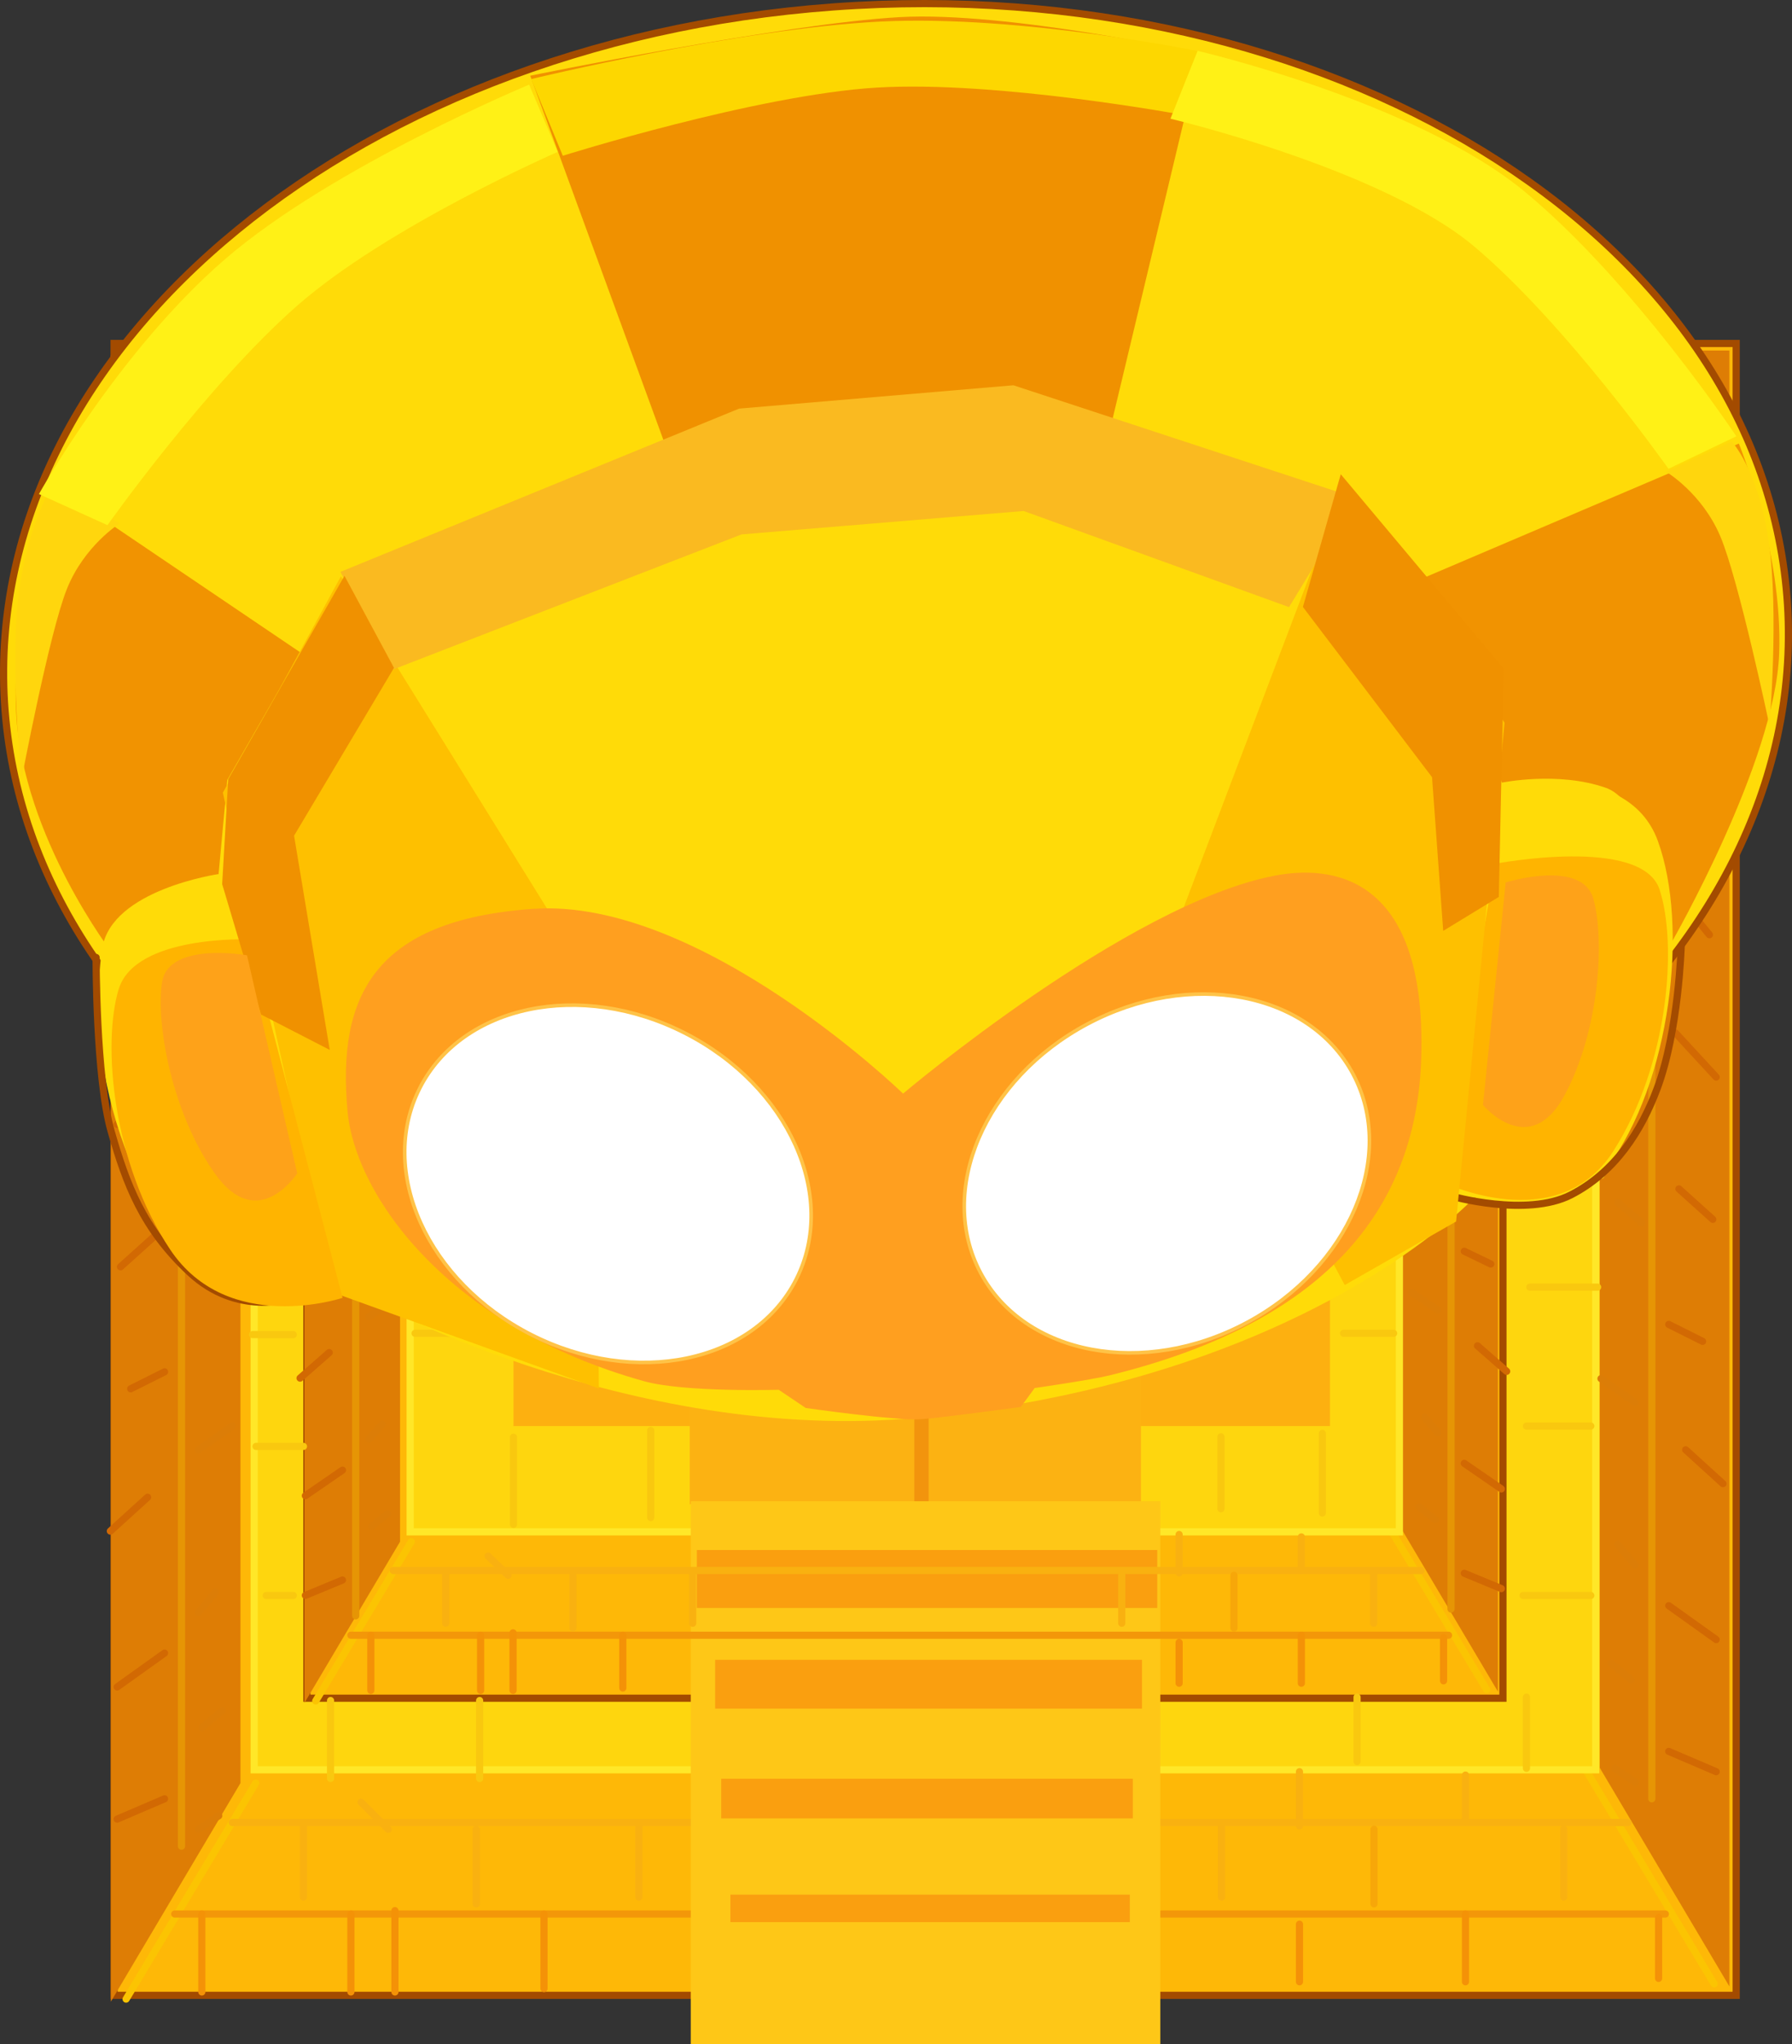 <svg version="1.1" xmlns="http://www.w3.org/2000/svg" xmlns:xlink="http://www.w3.org/1999/xlink" width="125.038" height="142.599" viewBox="0,0,125.038,142.599"><rect x="0" y="0" width="125.038" height="142.599" fill="#333333" stroke="none"/><g transform="translate(-177.481,-108.576)"><g data-paper-data="{&quot;isPaintingLayer&quot;:true}" fill-rule="nonzero" stroke-linejoin="miter" stroke-miterlimit="10" stroke-dasharray="" stroke-dashoffset="0" style="mix-blend-mode: normal"><path d="M185.443,132.537h113.182v115.238h-113.182z" fill="#feb807" stroke="#a34b00" stroke-width="0.5" stroke-linecap="butt"/><path d="M185.217,133.377h9.042v99.591l-9.042,15.247z" fill="#de7d05" stroke="none" stroke-width="0" stroke-linecap="butt"/><path d="M195.322,232.968l-9.042,15.07" fill="none" stroke="#fbc402" stroke-width="0.5" stroke-linecap="round"/><path d="M298.15,247.152l-9.042,-15.247v-98.876h9.042z" data-paper-data="{&quot;index&quot;:null}" fill="#de7d05" stroke="none" stroke-width="0" stroke-linecap="butt"/><path d="M288.045,231.905l9.042,15.07" data-paper-data="{&quot;index&quot;:null}" fill="none" stroke="#fbc402" stroke-width="0.5" stroke-linecap="round"/><path d="M195.217,132.866h93.609v99.175h-93.609z" fill="#fed60e" stroke="#ffe728" stroke-width="0.5" stroke-linecap="butt"/><path d="M198.893,142.073h83.457v84.973h-83.457z" fill="#feb807" stroke="#a34b00" stroke-width="0.5" stroke-linecap="butt"/><path d="M198.727,142.692h6.667v73.436l-6.667,11.243z" fill="#de7d05" stroke="none" stroke-width="0" stroke-linecap="butt"/><path d="M206.178,216.127l-6.667,11.112" fill="none" stroke="#fbc402" stroke-width="0.5" stroke-linecap="round"/><path d="M282,226.586l-6.667,-11.243v-72.908h6.667z" data-paper-data="{&quot;index&quot;:null}" fill="#de7d05" stroke="none" stroke-width="0" stroke-linecap="butt"/><path d="M274.549,215.343l6.667,11.112" data-paper-data="{&quot;index&quot;:null}" fill="none" stroke="#fbc402" stroke-width="0.5" stroke-linecap="round"/><path d="M206.101,142.315h69.024v73.128h-69.024z" fill="#fed60e" stroke="#ffe728" stroke-width="0.5" stroke-linecap="butt"/><path d="M213.311,142.582h56.969v65.479h-56.969z" fill="#fdb010" stroke="none" stroke-width="0" stroke-linecap="butt"/><path d="M225.608,179.478h31.487v34.04h-31.487z" fill="#fcb212" stroke="none" stroke-width="0" stroke-linecap="butt"/><path d="M241.776,207.445v6.073v-70.663v5.932" fill="none" stroke="#f2940d" stroke-width="1" stroke-linecap="round"/><path d="M293.683,242.101h-104.01" fill="none" stroke="#f39709" stroke-width="0.5" stroke-linecap="round"/><path d="M291.082,235.719h-97.391" fill="none" stroke="#f9b110" stroke-width="0.5" stroke-linecap="round"/><path d="M273.353,236.191v5.201" fill="none" stroke="#f7a709" stroke-width="0.5" stroke-linecap="round"/><path d="M279.736,246.829v-4.728" fill="none" stroke="#f49207" stroke-width="0.5" stroke-linecap="round"/><path d="M293.21,246.592v-4.255" fill="none" stroke="#f49207" stroke-width="0.5" stroke-linecap="round"/><path d="M268.153,246.829v-4.019" fill="none" stroke="#f49207" stroke-width="0.5" stroke-linecap="round"/><path d="M215.439,247.301v-5.2" fill="none" stroke="#f49207" stroke-width="0.5" stroke-linecap="round"/><path d="M191.564,247.538v-5.437" fill="none" stroke="#f49207" stroke-width="0.5" stroke-linecap="round"/><path d="M205.038,247.538v-5.673" fill="none" stroke="#f49207" stroke-width="0.5" stroke-linecap="round"/><path d="M201.965,242.101v5.437" fill="none" stroke="#f49207" stroke-width="0.5" stroke-linecap="round"/><path d="M279.736,232.409v3.309" fill="none" stroke="#f9b110" stroke-width="0.5" stroke-linecap="round"/><path d="M268.153,235.955v-3.782" fill="none" stroke="#f9b110" stroke-width="0.5" stroke-linecap="round"/><path d="M202.674,234.3l1.891,1.891" fill="none" stroke="#f9b110" stroke-width="0.5" stroke-linecap="round"/><path d="M198.655,235.955v4.964" fill="none" stroke="#f9b110" stroke-width="0.5" stroke-linecap="round"/><path d="M210.711,236.191v5.201" fill="none" stroke="#f9b110" stroke-width="0.5" stroke-linecap="round"/><path d="M222.058,235.955v4.964" fill="none" stroke="#f9b110" stroke-width="0.5" stroke-linecap="round"/><path d="M262.716,240.919v-4.964" fill="none" stroke="#f9b110" stroke-width="0.5" stroke-linecap="round"/><path d="M286.591,240.919v-4.728" fill="none" stroke="#f9b110" stroke-width="0.5" stroke-linecap="round"/><path d="M297.228,232.173l-3.309,-1.418" fill="none" stroke="#d26903" stroke-width="0.5" stroke-linecap="round"/><path d="M293.919,220.59l3.309,2.364" fill="none" stroke="#d26903" stroke-width="0.5" stroke-linecap="round"/><path d="M297.701,212.08l-2.6,-2.364" fill="none" stroke="#d26903" stroke-width="0.5" stroke-linecap="round"/><path d="M296.283,202.152l-2.364,-1.182" fill="none" stroke="#d26903" stroke-width="0.5" stroke-linecap="round"/><path d="M294.628,191.514l2.364,2.127" fill="none" stroke="#d26903" stroke-width="0.5" stroke-linecap="round"/><path d="M294.392,180.641l2.837,3.073" fill="none" stroke="#d26903" stroke-width="0.5" stroke-linecap="round"/><path d="M294.628,171.185l2.127,2.6" fill="none" stroke="#d26903" stroke-width="0.5" stroke-linecap="round"/><path d="M292.737,164.803v69.261" fill="none" stroke="#e69505" stroke-width="0.5" stroke-linecap="round"/><path d="M289.191,204.752l2.364,1.655" fill="none" stroke="#dc7d07" stroke-width="0.5" stroke-linecap="round"/><path d="M290.373,216.335l1.182,1.418" fill="none" stroke="#dc7d07" stroke-width="0.5" stroke-linecap="round"/><path d="M289.9,224.608l1.418,1.182" fill="none" stroke="#dc7d07" stroke-width="0.5" stroke-linecap="round"/><path d="M290.137,231.936l1.418,0.946" fill="none" stroke="#dc7d07" stroke-width="0.5" stroke-linecap="round"/><path d="M290.373,192.46l1.655,1.418" fill="none" stroke="#dc7d07" stroke-width="0.5" stroke-linecap="round"/><path d="M292.028,183.241l-1.418,-1.655" fill="none" stroke="#dc7d07" stroke-width="0.5" stroke-linecap="round"/><path d="M283.754,219.881h4.728" fill="none" stroke="#f9c80f" stroke-width="0.5" stroke-linecap="round"/><path d="M288.482,208.061h-4.491" fill="none" stroke="#f9c80f" stroke-width="0.5" stroke-linecap="round"/><path d="M284.227,190.569h4.964" fill="none" stroke="#f9c80f" stroke-width="0.5" stroke-linecap="round"/><path d="M284.227,198.369h4.728" fill="none" stroke="#f9c80f" stroke-width="0.5" stroke-linecap="round"/><path d="M272.171,231.464v-4.491" fill="none" stroke="#f9c80f" stroke-width="0.5" stroke-linecap="round"/><path d="M283.991,226.972v4.964" fill="none" stroke="#f9c80f" stroke-width="0.5" stroke-linecap="round"/><path d="M210.947,227.209v5.437" fill="none" stroke="#f9c80f" stroke-width="0.5" stroke-linecap="round"/><path d="M200.546,232.646v-5.437" fill="none" stroke="#f9c80f" stroke-width="0.5" stroke-linecap="round"/><path d="M197.946,219.881h-1.891" fill="none" stroke="#f9c80f" stroke-width="0.5" stroke-linecap="round"/><path d="M198.655,209.48h-3.309" fill="none" stroke="#f9c80f" stroke-width="0.5" stroke-linecap="round"/><path d="M197.946,201.679h-2.837" fill="none" stroke="#f9c80f" stroke-width="0.5" stroke-linecap="round"/><path d="M195.819,191.987h2.364" fill="none" stroke="#f9c80f" stroke-width="0.5" stroke-linecap="round"/><path d="M185.654,235.482l3.309,-1.418" data-paper-data="{&quot;index&quot;:null}" fill="none" stroke="#d26903" stroke-width="0.5" stroke-linecap="round"/><path d="M185.654,226.263l3.309,-2.364" data-paper-data="{&quot;index&quot;:null}" fill="none" stroke="#d26903" stroke-width="0.5" stroke-linecap="round"/><path d="M185.181,215.389l2.6,-2.364" data-paper-data="{&quot;index&quot;:null}" fill="none" stroke="#d26903" stroke-width="0.5" stroke-linecap="round"/><path d="M186.6,205.461l2.364,-1.182" data-paper-data="{&quot;index&quot;:null}" fill="none" stroke="#d26903" stroke-width="0.5" stroke-linecap="round"/><path d="M188.254,194.824l-2.364,2.127" data-paper-data="{&quot;index&quot;:null}" fill="none" stroke="#d26903" stroke-width="0.5" stroke-linecap="round"/><path d="M185.654,187.023l2.837,-3.073" data-paper-data="{&quot;index&quot;:null}" fill="none" stroke="#d26903" stroke-width="0.5" stroke-linecap="round"/><path d="M188.254,174.494l-2.127,2.6" data-paper-data="{&quot;index&quot;:null}" fill="none" stroke="#d26903" stroke-width="0.5" stroke-linecap="round"/><path d="M190.145,168.112v69.261" data-paper-data="{&quot;index&quot;:null}" fill="none" stroke="#e69505" stroke-width="0.5" stroke-linecap="round"/><path d="M191.327,209.716l2.364,-1.655" data-paper-data="{&quot;index&quot;:null}" fill="none" stroke="#dc7d07" stroke-width="0.5" stroke-linecap="round"/><path d="M192.509,219.644l-1.182,1.418" data-paper-data="{&quot;index&quot;:null}" fill="none" stroke="#dc7d07" stroke-width="0.5" stroke-linecap="round"/><path d="M192.982,227.918l-1.418,1.182" data-paper-data="{&quot;index&quot;:null}" fill="none" stroke="#dc7d07" stroke-width="0.5" stroke-linecap="round"/><path d="M192.746,235.246l-1.418,0.946" data-paper-data="{&quot;index&quot;:null}" fill="none" stroke="#dc7d07" stroke-width="0.5" stroke-linecap="round"/><path d="M192.509,195.769l-1.655,1.418" data-paper-data="{&quot;index&quot;:null}" fill="none" stroke="#dc7d07" stroke-width="0.5" stroke-linecap="round"/><path d="M192.273,184.895l-1.418,1.655" data-paper-data="{&quot;index&quot;:null}" fill="none" stroke="#dc7d07" stroke-width="0.5" stroke-linecap="round"/><path d="M225.679,213.305h32.763v37.869h-32.763z" fill="#fec717" stroke="#a34b00" stroke-width="0" stroke-linecap="butt"/><path d="M226.104,216.709h32.125v4.042h-32.125z" fill="#fa9f0f" stroke="none" stroke-width="0" stroke-linecap="butt"/><path d="M227.381,224.368h29.785v3.404h-29.785z" fill="#fa9f0f" stroke="none" stroke-width="0" stroke-linecap="butt"/><path d="M227.806,232.665h28.721v2.766h-28.721z" fill="#fa9f0f" stroke="none" stroke-width="0" stroke-linecap="butt"/><path d="M228.444,240.75h27.87v1.915h-27.87z" fill="#fa9f0f" stroke="none" stroke-width="0" stroke-linecap="butt"/><path d="M278.554,222.654h-76.589" fill="none" stroke="#f39709" stroke-width="0.5" stroke-linecap="round"/><path d="M276.639,218.136h-71.715" fill="none" stroke="#f9b110" stroke-width="0.5" stroke-linecap="round"/><path d="M263.584,222.152v-3.681" fill="none" stroke="#f7a709" stroke-width="0.5" stroke-linecap="round"/><path d="M268.284,226v-3.347" fill="none" stroke="#f49207" stroke-width="0.5" stroke-linecap="round"/><path d="M278.206,225.833v-3.012" fill="none" stroke="#f49207" stroke-width="0.5" stroke-linecap="round"/><path d="M259.755,223.156v2.845" fill="none" stroke="#f49207" stroke-width="0.5" stroke-linecap="round"/><path d="M220.938,226.335v-3.681" fill="none" stroke="#f49207" stroke-width="0.5" stroke-linecap="round"/><path d="M203.357,226.502v-3.849" fill="none" stroke="#f49207" stroke-width="0.5" stroke-linecap="round"/><path d="M213.279,222.486v4.016" fill="none" stroke="#f49207" stroke-width="0.5" stroke-linecap="round"/><path d="M211.016,222.654v3.849" fill="none" stroke="#f49207" stroke-width="0.5" stroke-linecap="round"/><path d="M268.284,215.793v2.343" fill="none" stroke="#f9b110" stroke-width="0.5" stroke-linecap="round"/><path d="M259.755,215.626v2.677" fill="none" stroke="#f9b110" stroke-width="0.5" stroke-linecap="round"/><path d="M212.931,218.47l-1.393,-1.339" fill="none" stroke="#f9b110" stroke-width="0.5" stroke-linecap="round"/><path d="M208.579,218.303v3.514" fill="none" stroke="#f9b110" stroke-width="0.5" stroke-linecap="round"/><path d="M217.457,222.152v-3.681" fill="none" stroke="#f9b110" stroke-width="0.5" stroke-linecap="round"/><path d="M225.812,218.303v3.514" fill="none" stroke="#f9b110" stroke-width="0.5" stroke-linecap="round"/><path d="M255.751,218.303v3.514" fill="none" stroke="#f9b110" stroke-width="0.5" stroke-linecap="round"/><path d="M273.332,221.817v-3.347" fill="none" stroke="#f9b110" stroke-width="0.5" stroke-linecap="round"/><path d="M198.789,219.873l2.588,-1.07" data-paper-data="{&quot;index&quot;:null}" fill="none" stroke="#d26903" stroke-width="0.5" stroke-linecap="round"/><path d="M198.789,212.919l2.588,-1.783" data-paper-data="{&quot;index&quot;:null}" fill="none" stroke="#d26903" stroke-width="0.5" stroke-linecap="round"/><path d="M200.452,202.934l-2.034,1.783" data-paper-data="{&quot;index&quot;:null}" fill="none" stroke="#d26903" stroke-width="0.5" stroke-linecap="round"/><path d="M199.528,197.229l1.849,-0.891" data-paper-data="{&quot;index&quot;:null}" fill="none" stroke="#d26903" stroke-width="0.5" stroke-linecap="round"/><path d="M200.822,189.205l-1.849,1.605" data-paper-data="{&quot;index&quot;:null}" fill="none" stroke="#d26903" stroke-width="0.5" stroke-linecap="round"/><path d="M201.007,181.004l-2.218,2.318" data-paper-data="{&quot;index&quot;:null}" fill="none" stroke="#d26903" stroke-width="0.5" stroke-linecap="round"/><path d="M200.822,173.872l-1.664,1.961" data-paper-data="{&quot;index&quot;:null}" fill="none" stroke="#d26903" stroke-width="0.5" stroke-linecap="round"/><path d="M202.301,221.299v-52.241" data-paper-data="{&quot;index&quot;:null}" fill="none" stroke="#e69505" stroke-width="0.5" stroke-linecap="round"/><path d="M205.074,199.19l-1.849,1.248" data-paper-data="{&quot;index&quot;:null}" fill="none" stroke="#dc7d07" stroke-width="0.5" stroke-linecap="round"/><path d="M204.15,207.927l-0.924,1.07" data-paper-data="{&quot;index&quot;:null}" fill="none" stroke="#dc7d07" stroke-width="0.5" stroke-linecap="round"/><path d="M203.41,215.059l1.109,-0.891" data-paper-data="{&quot;index&quot;:null}" fill="none" stroke="#dc7d07" stroke-width="0.5" stroke-linecap="round"/><path d="M202.856,190.988l1.294,-1.07" data-paper-data="{&quot;index&quot;:null}" fill="none" stroke="#dc7d07" stroke-width="0.5" stroke-linecap="round"/><path d="M203.965,181.717l-1.109,1.248" data-paper-data="{&quot;index&quot;:null}" fill="none" stroke="#dc7d07" stroke-width="0.5" stroke-linecap="round"/><path d="M279.651,218.33l2.588,1.07" data-paper-data="{&quot;index&quot;:null}" fill="none" stroke="#d26903" stroke-width="0.5" stroke-linecap="round"/><path d="M279.651,210.663l2.588,1.783" data-paper-data="{&quot;index&quot;:null}" fill="none" stroke="#d26903" stroke-width="0.5" stroke-linecap="round"/><path d="M282.609,204.244l-2.034,-1.783" data-paper-data="{&quot;index&quot;:null}" fill="none" stroke="#d26903" stroke-width="0.5" stroke-linecap="round"/><path d="M281.5,196.756l-1.849,-0.891" data-paper-data="{&quot;index&quot;:null}" fill="none" stroke="#d26903" stroke-width="0.5" stroke-linecap="round"/><path d="M280.205,188.733l1.849,1.605" data-paper-data="{&quot;index&quot;:null}" fill="none" stroke="#d26903" stroke-width="0.5" stroke-linecap="round"/><path d="M282.239,182.849l-2.218,-2.318" data-paper-data="{&quot;index&quot;:null}" fill="none" stroke="#d26903" stroke-width="0.5" stroke-linecap="round"/><path d="M281.869,175.36l-1.664,-1.961" data-paper-data="{&quot;index&quot;:null}" fill="none" stroke="#d26903" stroke-width="0.5" stroke-linecap="round"/><path d="M278.727,168.585v52.241" data-paper-data="{&quot;index&quot;:null}" fill="none" stroke="#e69505" stroke-width="0.5" stroke-linecap="round"/><path d="M277.802,199.965l-1.849,-1.248" data-paper-data="{&quot;index&quot;:null}" fill="none" stroke="#dc7d07" stroke-width="0.5" stroke-linecap="round"/><path d="M277.802,208.524l-0.924,-1.07" data-paper-data="{&quot;index&quot;:null}" fill="none" stroke="#dc7d07" stroke-width="0.5" stroke-linecap="round"/><path d="M276.508,213.694l1.109,0.891" data-paper-data="{&quot;index&quot;:null}" fill="none" stroke="#dc7d07" stroke-width="0.5" stroke-linecap="round"/><path d="M276.878,189.446l1.294,1.07" data-paper-data="{&quot;index&quot;:null}" fill="none" stroke="#dc7d07" stroke-width="0.5" stroke-linecap="round"/><path d="M278.172,182.492l-1.109,-1.248" data-paper-data="{&quot;index&quot;:null}" fill="none" stroke="#dc7d07" stroke-width="0.5" stroke-linecap="round"/><path d="M274.721,201.591h-3.492" fill="none" stroke="#f9c80f" stroke-width="0.5" stroke-linecap="round"/><path d="M271.403,188.378h3.318" fill="none" stroke="#f9c80f" stroke-width="0.5" stroke-linecap="round"/><path d="M271.577,168.821h3.667" fill="none" stroke="#f9c80f" stroke-width="0.5" stroke-linecap="round"/><path d="M275.07,177.542h-3.492" fill="none" stroke="#f9c80f" stroke-width="0.5" stroke-linecap="round"/><path d="M262.672,208.81v5.021" fill="none" stroke="#f9c80f" stroke-width="0.5" stroke-linecap="round"/><path d="M269.748,214.124v-5.55" fill="none" stroke="#f9c80f" stroke-width="0.5" stroke-linecap="round"/><path d="M222.883,214.444v-6.078" fill="none" stroke="#f9c80f" stroke-width="0.5" stroke-linecap="round"/><path d="M213.309,208.838v6.078" fill="none" stroke="#f9c80f" stroke-width="0.5" stroke-linecap="round"/><path d="M212.57,201.591h-6.125" fill="none" stroke="#f9c80f" stroke-width="0.5" stroke-linecap="round"/><path d="M205.921,189.963h6.463" fill="none" stroke="#f9c80f" stroke-width="0.5" stroke-linecap="round"/><path d="M213.516,181.242h-7.769" fill="none" stroke="#f9c80f" stroke-width="0.5" stroke-linecap="round"/><path d="M213.69,170.407h-7.419" fill="none" stroke="#f9c80f" stroke-width="0.5" stroke-linecap="round"/><path d="M242.787,199.396c-34.355,1.884 -63.453,-16.834 -64.992,-41.808c-1.539,-24.974 25.064,-46.747 59.419,-48.631c34.355,-1.884 63.453,16.834 64.992,41.808c1.539,24.974 -25.064,46.747 -59.419,48.631z" fill="#ffdb08" stroke="#a34b00" stroke-width="0.5" stroke-linecap="butt"/><path d="M193.959,169.983c0,0 -2.598,-0.305 -4.588,0.548c-3.316,1.423 -3.992,4.626 -3.992,4.626c0,0 -6.321,-8.173 -6.77,-16.874c-0.423,-8.198 2.949,-15.612 2.949,-15.612l17.215,11.645" fill="#f19301" stroke="#a34b00" stroke-width="0" stroke-linecap="round"/><path d="M276.721,148.932l22.088,-9.412c0,0 3.082,7.5 2.815,14.645c-0.283,7.583 -7.499,20.14 -7.499,20.14c0,0 -1.249,-9.593 -4.592,-10.768c-3.342,-1.175 -7.252,-0.363 -7.252,-0.363" data-paper-data="{&quot;index&quot;:null}" fill="#f19301" stroke="#a34b00" stroke-width="0" stroke-linecap="round"/><path d="M193.341,162.988l8.024,-13.962l27.498,-12.021l22.711,-1.304l21.073,7.514l9.026,12.068l0.124,8.131c0,0 9.195,-2.131 11.362,3.828c2.168,5.959 0.917,16.801 -3.53,22.788c-3.227,4.345 -9.273,2.085 -9.273,2.085c0,0 -11.692,12.726 -38.705,15.351c-20.419,1.984 -39.466,-8.736 -39.466,-8.736c0,0 -5.146,1.414 -8.991,-0.514c-4.837,-2.425 -10.172,-13.235 -8.574,-23.491c0.637,-4.092 8.112,-5.172 8.112,-5.172z" fill="#ffdb08" stroke="#a34b00" stroke-width="0" stroke-linecap="round"/><path d="M197.765,199.167c0,0 -3.733,1.258 -7.028,-1.809c-3.295,-3.067 -4.447,-6.173 -5.498,-9.85c-1.076,-3.765 -1.052,-12.137 -1.052,-12.137" fill="none" stroke="#a34b00" stroke-width="0.5" stroke-linecap="round"/><path d="M294.787,174.584c0,0 -0.161,5.889 -1.681,9.943c-1.102,2.938 -2.912,5.81 -6.006,7.403c-3.094,1.592 -8.376,0.085 -8.376,0.085" data-paper-data="{&quot;index&quot;:null}" fill="none" stroke="#a34b00" stroke-width="0.5" stroke-linecap="round"/><path d="M281.798,168.835c0,0 10.243,-1.966 11.479,1.796c1.237,3.763 0.687,12.134 -3.223,18.245c-3.91,6.111 -11.969,2.144 -11.969,2.144z" data-paper-data="{&quot;index&quot;:null}" fill="#ffb400" stroke="#ffc90c" stroke-width="0" stroke-linecap="round"/><path d="M280.956,185.663l1.585,-15.526c0,0 5.34,-1.67 6.123,1.153c0.784,2.823 0.448,9.099 -2.007,13.676c-2.455,4.577 -5.701,0.697 -5.701,0.697z" data-paper-data="{&quot;index&quot;:null}" fill="#fea219" stroke="#ffc90c" stroke-width="0" stroke-linecap="round"/><path d="M200.702,198.736l-7.67,-34.86l8.236,-15.092l17.686,28.498l0.316,28.16z" fill="#fec000" stroke="#000000" stroke-width="0" stroke-linecap="round"/><path d="M258.893,174.993l12.361,-32.566l11.211,16.566l-3.384,34.798l-7.77,4.432z" fill="#fec000" stroke="#000000" stroke-width="0" stroke-linecap="round"/><path d="M223.875,139.553l-9.396,-25.695c0,0 17.77,-3.637 25.771,-4.087c7.546,-0.424 20.959,2.535 20.959,2.535l-6.184,25.854" fill="#f09100" stroke="#000000" stroke-width="0" stroke-linecap="round"/><path d="M201.236,148.47l27.815,-11.388l19.139,-1.628l23.884,7.848l-4.652,7.627l-18.516,-6.706l-19.684,1.634l-24.44,9.473z" fill="#faba20" stroke="#000000" stroke-width="0" stroke-linecap="round"/><path d="M201.384,199.116c0,0 -7.991,2.668 -12.025,-3.362c-4.034,-6.03 -4.755,-14.388 -3.595,-18.175c1.16,-3.787 9.086,-3.469 9.086,-3.469z" data-paper-data="{&quot;index&quot;:null}" fill="#ffb400" stroke="#ffc90c" stroke-width="0" stroke-linecap="round"/><path d="M277.403,162.794l-9.011,-11.875l2.641,-9.259l11.372,13.561l-0.344,15.927l-3.879,2.368z" fill="#f09100" stroke="#000000" stroke-width="0" stroke-linecap="round"/><path d="M193.406,162.929l8.111,-14.181l3.455,6.417l-6.972,11.711l2.489,14.944l-4.792,-2.468l-2.714,-9.098z" data-paper-data="{&quot;index&quot;:null}" fill="#f09100" stroke="#000000" stroke-width="0" stroke-linecap="round"/><path d="M198.22,190.429c0,0 -2.739,4.254 -5.744,0.018c-3.005,-4.236 -4.119,-10.422 -3.693,-13.32c0.426,-2.898 5.933,-1.906 5.933,-1.906l3.504,15.208z" data-paper-data="{&quot;index&quot;:null}" fill="#fea219" stroke="#ffc90c" stroke-width="0" stroke-linecap="round"/><path d="M261.386,112.204l-1.209,4.412c0,0 -13.098,-2.436 -21.512,-1.93c-8.414,0.507 -21.914,4.757 -21.914,4.757l-2.204,-5.351c0,0 14.446,-3.508 24.328,-4.009c9.882,-0.502 22.51,2.121 22.51,2.121z" fill="#fdd700" stroke="#000000" stroke-width="0" stroke-linecap="round"/><path d="M298.307,139.366c0,0 1.832,1.928 2.578,6.923c0.746,4.994 0.06,12.895 0.06,12.895c0,0 -2.138,-10.149 -3.428,-13.194c-1.279,-3.018 -3.773,-4.499 -3.773,-4.499" fill="#ffd60d" stroke="#000000" stroke-width="0" stroke-linecap="round"/><path d="M185.824,145.099c0,0 -2.463,1.532 -3.68,4.576c-1.228,3.071 -3.158,13.261 -3.158,13.261c0,0 -0.847,-7.885 -0.203,-12.893c0.644,-5.008 2.428,-7.726 2.428,-7.726" data-paper-data="{&quot;index&quot;:null}" fill="#ffd60d" stroke="#000000" stroke-width="0" stroke-linecap="round"/><path d="M214.401,114.481l1.992,4.693c0,0 -11.848,5.171 -18.182,10.732c-6.334,5.562 -13.232,15.307 -13.232,15.307l-4.78,-2.171c0,0 5.513,-9.948 13.009,-16.407c7.496,-6.458 21.194,-12.155 21.194,-12.155z" fill="#fff116" stroke="#000000" stroke-width="0" stroke-linecap="round"/><path d="M201.731,186.099c-0.733,-7.961 1.799,-13.343 12.954,-14.12c11.679,-0.813 25.808,12.889 25.808,12.889c0,0 15.634,-13.225 25.922,-15.202c3.804,-0.731 10.591,-0.237 10.238,12.622c-0.28,10.198 -6.17,18.413 -21.744,22.235c-1.32,0.324 -5.234,0.886 -5.234,0.886l-0.966,1.317c0,0 -5.635,0.771 -6.964,0.858c-1.778,0.116 -8.046,-0.786 -8.046,-0.786l-1.883,-1.269c0,0 -6.574,0.192 -9.399,-0.598c-13.692,-3.826 -20.144,-12.941 -20.687,-18.831z" fill="#ff9f1f" stroke="#5b5176" stroke-width="0" stroke-linecap="round"/><path d="M283.873,121.95c7.627,6.304 14.761,17.063 14.761,17.063l-4.735,2.268c0,0 -7.1,-10.073 -13.546,-15.504c-6.446,-5.431 -21.203,-8.92 -21.203,-8.92l1.895,-4.733c0,0 15.202,3.522 22.828,9.825z" data-paper-data="{&quot;index&quot;:null}" fill="#fff116" stroke="#000000" stroke-width="0" stroke-linecap="round"/><path d="M233.029,197.838c-2.956,5.812 -11.23,7.534 -18.48,3.847c-7.25,-3.688 -10.732,-11.388 -7.776,-17.2c2.956,-5.812 11.23,-7.534 18.48,-3.847c7.25,3.688 10.732,11.388 7.776,17.2z" fill="#ffffff" stroke="#ffc347" stroke-width="0.25" stroke-linecap="butt"/><path d="M253.331,180.027c7.174,-3.835 15.481,-2.282 18.555,3.469c3.074,5.75 -0.25,13.52 -7.423,17.355c-7.174,3.835 -15.481,2.282 -18.555,-3.469c-3.074,-5.75 0.25,-13.52 7.423,-17.355z" data-paper-data="{&quot;index&quot;:null}" fill="#ffffff" stroke="#ffc347" stroke-width="0.25" stroke-linecap="butt"/></g></g></svg>